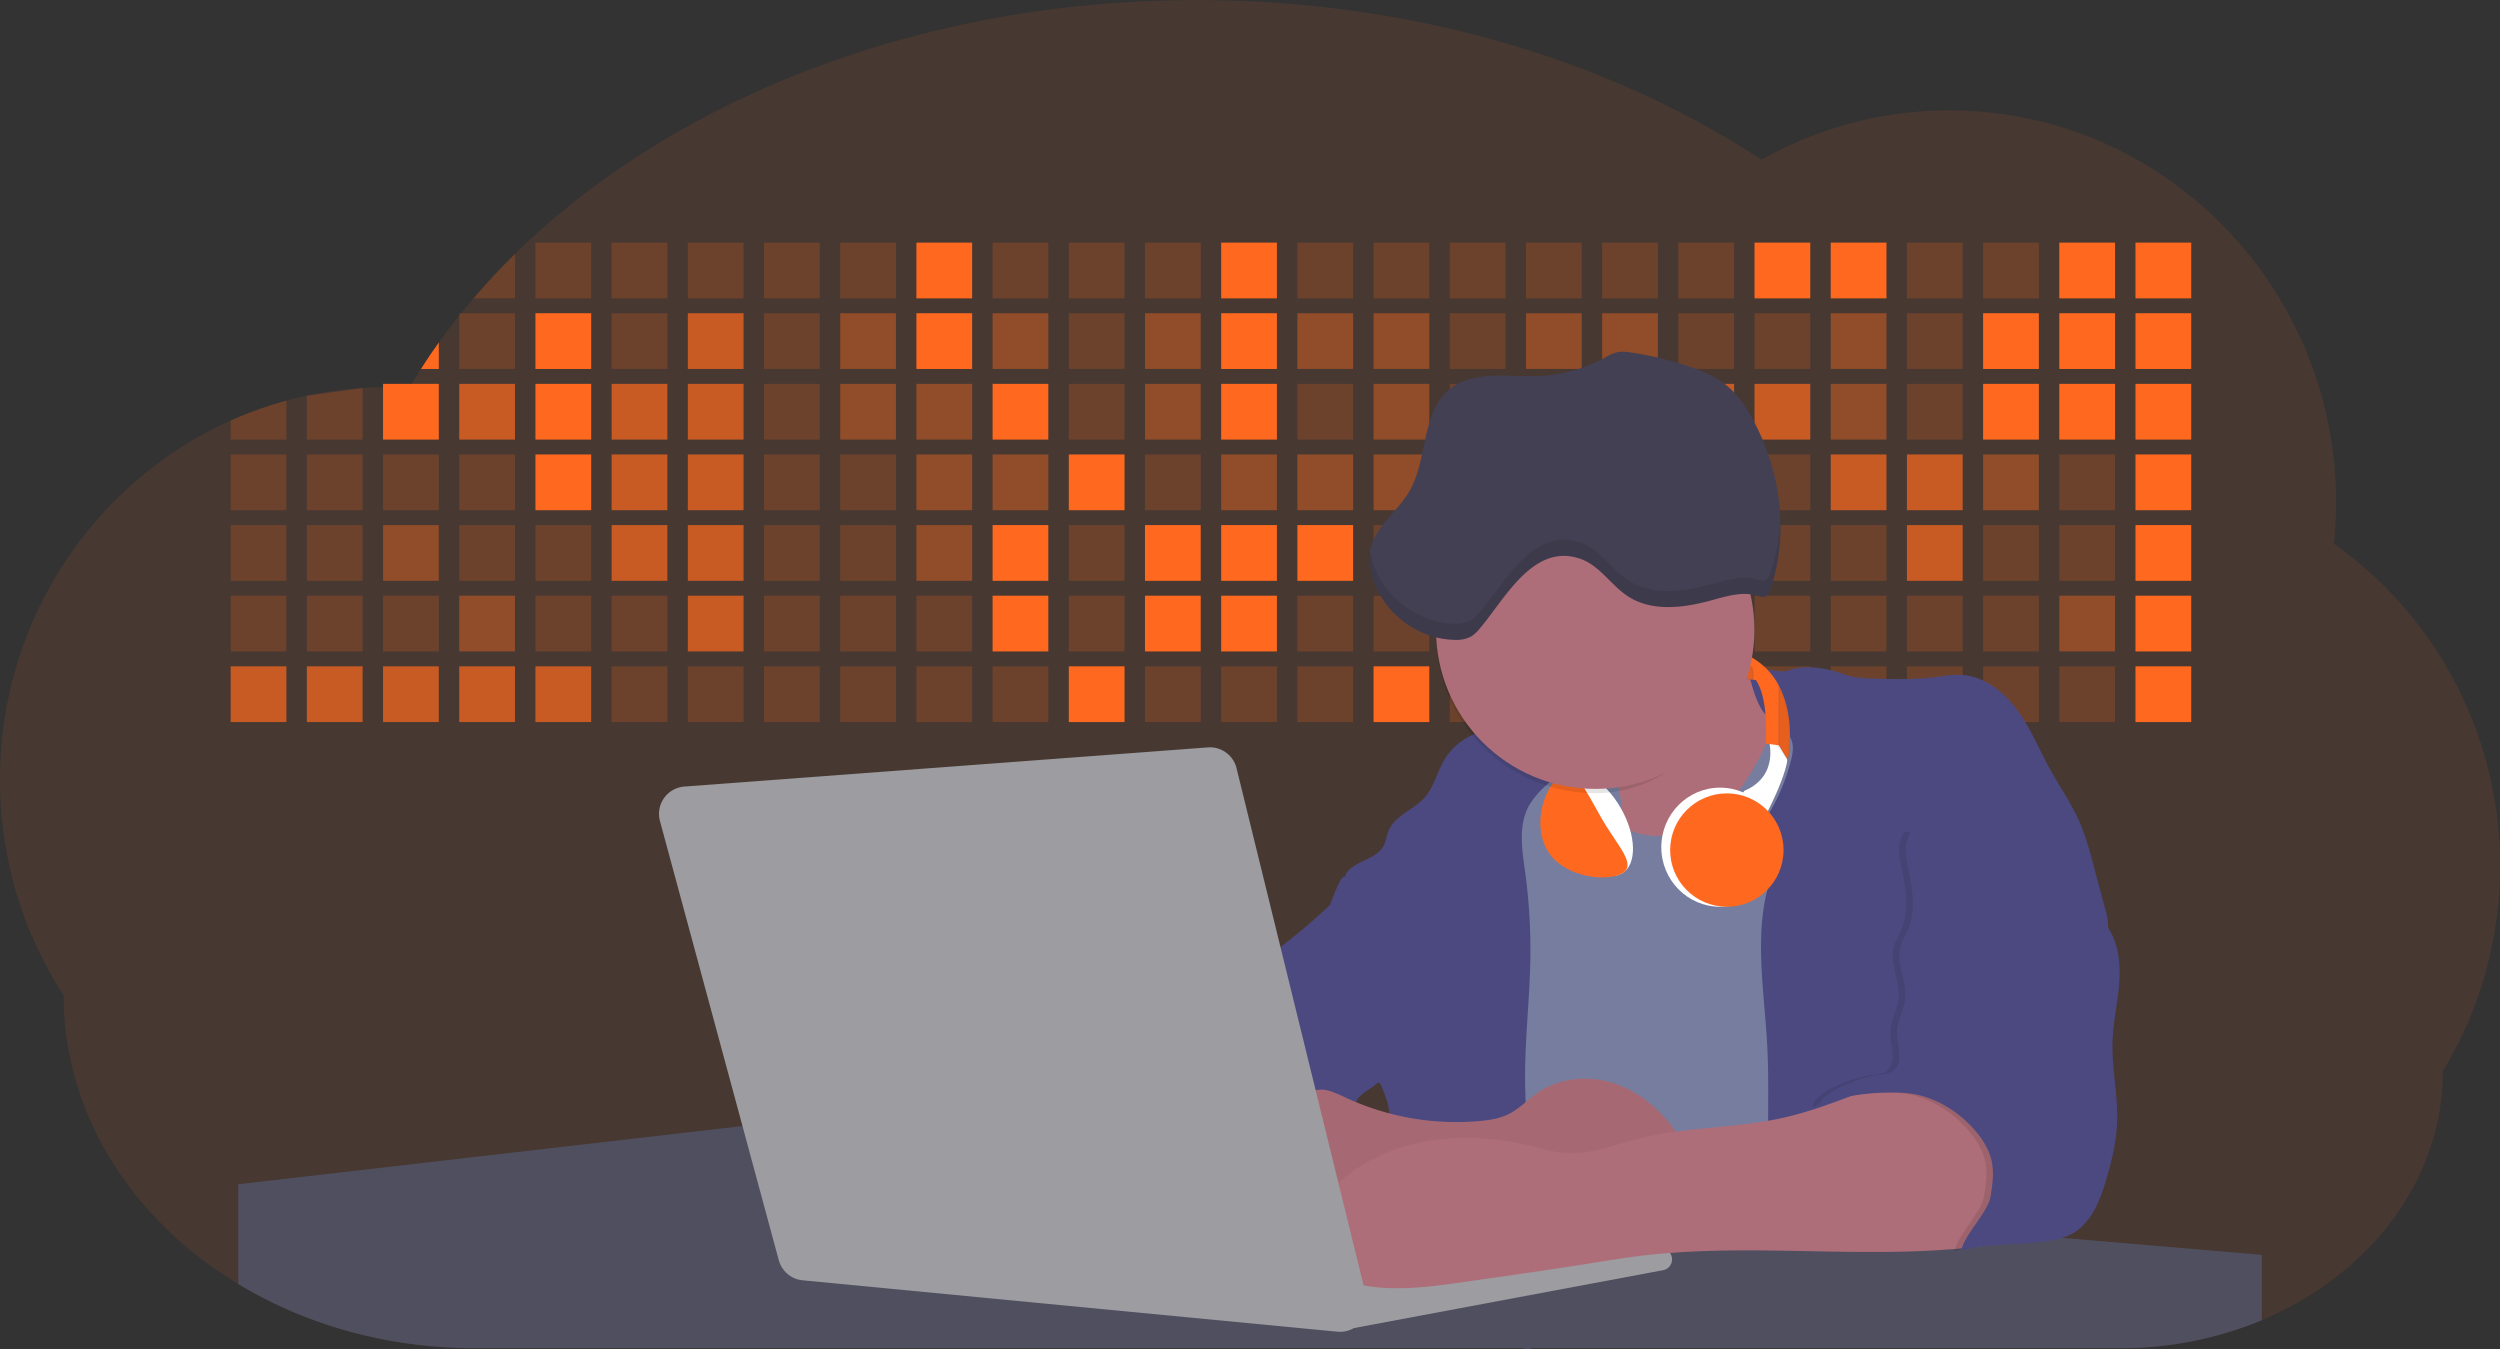 <svg id="aa7bae02-e79e-4d6b-a496-aba15f39787c" data-name="Layer 1" xmlns="http://www.w3.org/2000/svg" width="1144" height="617.32" viewBox="0 0 1144 617.32"><rect x="0" y="0" width="1144" height="617.32" fill="#333333" stroke="none"/><title>developer activity</title><path d="M1172,537.57a181.92,181.92,0,0,1-6.85,49.6,180.06,180.06,0,0,1-19.27,44.28c0,50.1-33.82,93.4-82.91,114a167.3,167.3,0,0,1-64.73,12.8H245.17c-40.25,0-77.55-10.86-108.14-29.36A185.76,185.76,0,0,1,112.2,711c-34-29.22-55.08-69.6-55.08-114.2A180.5,180.5,0,0,1,28,498.08c0-73.36,43.39-136.44,105.55-164.29a174.52,174.52,0,0,1,25.51-9.12q4.63-1.26,9.36-2.26a175.39,175.39,0,0,1,25.51-3.5q4.65-.29,9.35-.33H205c3.46,0,6.89.12,10.3.32l1.12-1.9q2.06-3.44,4.22-6.81,3.9-6.14,8.18-12.1,4.48-6.29,9.35-12.38l.83-1q2.76-3.44,5.64-6.8,9-10.49,19-20.35c72.11-70.68,185.08-116.18,312.08-116.18,98.82,0,189.15,27.55,258.34,73.07A174.18,174.18,0,0,1,920,191.86c97.74,0,177,80.37,177,179.51a184.9,184.9,0,0,1-1,18.78A180,180,0,0,1,1172,537.57Z" transform="translate(-28 -141.34)" fill="#ff691f" opacity="0.1"/><path d="M263.66,257.52v20.35h-19Q253.59,267.39,263.66,257.52Z" transform="translate(-28 -141.34)" fill="#ff691f" opacity="0.2"/><rect x="245.02" y="111.02" width="25.51" height="25.51" fill="#ff691f" opacity="0.2"/><rect x="279.88" y="111.02" width="25.51" height="25.51" fill="#ff691f" opacity="0.2"/><rect x="314.75" y="111.02" width="25.51" height="25.51" fill="#ff691f" opacity="0.2"/><rect x="349.61" y="111.02" width="25.51" height="25.51" fill="#ff691f" opacity="0.2"/><rect x="384.48" y="111.02" width="25.51" height="25.51" fill="#ff691f" opacity="0.2"/><rect x="419.35" y="111.02" width="25.51" height="25.51" fill="#ff691f"/><rect x="454.21" y="111.02" width="25.51" height="25.51" fill="#ff691f" opacity="0.2"/><rect x="489.08" y="111.02" width="25.51" height="25.51" fill="#ff691f" opacity="0.2"/><rect x="523.94" y="111.02" width="25.51" height="25.51" fill="#ff691f" opacity="0.2"/><rect x="558.81" y="111.02" width="25.51" height="25.51" fill="#ff691f"/><rect x="593.68" y="111.02" width="25.51" height="25.51" fill="#ff691f" opacity="0.2"/><rect x="628.54" y="111.02" width="25.51" height="25.51" fill="#ff691f" opacity="0.2"/><rect x="663.41" y="111.02" width="25.51" height="25.51" fill="#ff691f" opacity="0.2"/><rect x="698.28" y="111.02" width="25.51" height="25.51" fill="#ff691f" opacity="0.2"/><rect x="733.14" y="111.02" width="25.51" height="25.51" fill="#ff691f" opacity="0.2"/><rect x="768.01" y="111.02" width="25.51" height="25.51" fill="#ff691f" opacity="0.2"/><rect x="802.87" y="111.02" width="25.51" height="25.51" fill="#ff691f"/><rect x="837.74" y="111.02" width="25.51" height="25.51" fill="#ff691f"/><rect x="872.61" y="111.02" width="25.51" height="25.51" fill="#ff691f" opacity="0.2"/><rect x="907.47" y="111.02" width="25.51" height="25.51" fill="#ff691f" opacity="0.2"/><rect x="942.34" y="111.02" width="25.51" height="25.51" fill="#ff691f"/><rect x="977.2" y="111.02" width="25.51" height="25.51" fill="#ff691f"/><path d="M228.8,298.08v12.1h-8.18Q224.52,304,228.8,298.08Z" transform="translate(-28 -141.34)" fill="#ff691f"/><rect x="210.15" y="143.33" width="25.51" height="25.51" fill="#ff691f" opacity="0.2"/><rect x="245.02" y="143.33" width="25.51" height="25.51" fill="#ff691f"/><rect x="279.88" y="143.33" width="25.51" height="25.51" fill="#ff691f" opacity="0.2"/><rect x="314.75" y="143.33" width="25.51" height="25.51" fill="#ff691f" opacity="0.7"/><rect x="349.61" y="143.33" width="25.51" height="25.51" fill="#ff691f" opacity="0.2"/><rect x="384.48" y="143.33" width="25.51" height="25.51" fill="#ff691f" opacity="0.4"/><rect x="419.35" y="143.33" width="25.51" height="25.51" fill="#ff691f"/><rect x="454.21" y="143.33" width="25.51" height="25.51" fill="#ff691f" opacity="0.4"/><rect x="489.08" y="143.33" width="25.51" height="25.51" fill="#ff691f" opacity="0.2"/><rect x="523.94" y="143.33" width="25.51" height="25.51" fill="#ff691f" opacity="0.4"/><rect x="558.81" y="143.33" width="25.51" height="25.51" fill="#ff691f"/><rect x="593.68" y="143.33" width="25.51" height="25.51" fill="#ff691f" opacity="0.4"/><rect x="628.54" y="143.33" width="25.51" height="25.51" fill="#ff691f" opacity="0.4"/><rect x="663.41" y="143.33" width="25.51" height="25.51" fill="#ff691f" opacity="0.2"/><rect x="698.28" y="143.33" width="25.51" height="25.51" fill="#ff691f" opacity="0.4"/><rect x="733.14" y="143.33" width="25.51" height="25.51" fill="#ff691f" opacity="0.4"/><rect x="768.01" y="143.33" width="25.51" height="25.51" fill="#ff691f" opacity="0.2"/><rect x="802.87" y="143.33" width="25.51" height="25.51" fill="#ff691f" opacity="0.2"/><rect x="837.74" y="143.33" width="25.51" height="25.51" fill="#ff691f" opacity="0.4"/><rect x="872.61" y="143.33" width="25.51" height="25.51" fill="#ff691f" opacity="0.2"/><rect x="907.47" y="143.33" width="25.51" height="25.51" fill="#ff691f"/><rect x="942.34" y="143.33" width="25.51" height="25.51" fill="#ff691f"/><rect x="977.2" y="143.33" width="25.51" height="25.51" fill="#ff691f"/><path d="M159.06,324.67V342.5H133.55v-8.71A174.52,174.52,0,0,1,159.06,324.67Z" transform="translate(-28 -141.34)" fill="#ff691f" opacity="0.2"/><polygon points="165.93 177.57 165.93 201.16 140.42 201.16 140.42 181.07 165.93 177.57" fill="#ff691f" opacity="0.2"/><rect x="175.28" y="175.65" width="25.51" height="25.51" fill="#ff691f"/><rect x="210.15" y="175.65" width="25.51" height="25.51" fill="#ff691f" opacity="0.7"/><rect x="245.02" y="175.65" width="25.51" height="25.51" fill="#ff691f"/><rect x="279.88" y="175.65" width="25.51" height="25.51" fill="#ff691f" opacity="0.7"/><rect x="314.75" y="175.65" width="25.51" height="25.51" fill="#ff691f" opacity="0.7"/><rect x="349.61" y="175.65" width="25.51" height="25.51" fill="#ff691f" opacity="0.2"/><rect x="384.48" y="175.65" width="25.51" height="25.51" fill="#ff691f" opacity="0.4"/><rect x="419.35" y="175.65" width="25.51" height="25.51" fill="#ff691f" opacity="0.4"/><rect x="454.21" y="175.65" width="25.51" height="25.51" fill="#ff691f"/><rect x="489.08" y="175.65" width="25.51" height="25.51" fill="#ff691f" opacity="0.2"/><rect x="523.94" y="175.65" width="25.51" height="25.51" fill="#ff691f" opacity="0.4"/><rect x="558.81" y="175.65" width="25.51" height="25.51" fill="#ff691f"/><rect x="593.68" y="175.65" width="25.51" height="25.51" fill="#ff691f" opacity="0.2"/><rect x="628.54" y="175.65" width="25.51" height="25.51" fill="#ff691f" opacity="0.4"/><rect x="663.41" y="175.65" width="25.51" height="25.51" fill="#ff691f" opacity="0.2"/><rect x="698.28" y="175.65" width="25.51" height="25.51" fill="#ff691f"/><rect x="733.14" y="175.65" width="25.51" height="25.51" fill="#ff691f" opacity="0.2"/><rect x="768.01" y="175.65" width="25.51" height="25.51" fill="#ff691f" opacity="0.7"/><rect x="802.87" y="175.65" width="25.51" height="25.51" fill="#ff691f" opacity="0.7"/><rect x="837.74" y="175.65" width="25.51" height="25.51" fill="#ff691f" opacity="0.4"/><rect x="872.61" y="175.65" width="25.51" height="25.51" fill="#ff691f" opacity="0.2"/><rect x="907.47" y="175.65" width="25.51" height="25.51" fill="#ff691f"/><rect x="942.34" y="175.65" width="25.51" height="25.51" fill="#ff691f"/><rect x="977.2" y="175.65" width="25.51" height="25.51" fill="#ff691f"/><rect x="105.55" y="207.96" width="25.51" height="25.51" fill="#ff691f" opacity="0.2"/><rect x="140.42" y="207.96" width="25.51" height="25.51" fill="#ff691f" opacity="0.2"/><rect x="175.28" y="207.96" width="25.51" height="25.51" fill="#ff691f" opacity="0.2"/><rect x="210.15" y="207.96" width="25.51" height="25.51" fill="#ff691f" opacity="0.2"/><rect x="245.02" y="207.96" width="25.51" height="25.51" fill="#ff691f"/><rect x="279.88" y="207.96" width="25.51" height="25.51" fill="#ff691f" opacity="0.7"/><rect x="314.75" y="207.96" width="25.51" height="25.51" fill="#ff691f" opacity="0.7"/><rect x="349.61" y="207.96" width="25.51" height="25.51" fill="#ff691f" opacity="0.2"/><rect x="384.48" y="207.96" width="25.51" height="25.51" fill="#ff691f" opacity="0.2"/><rect x="419.35" y="207.96" width="25.51" height="25.51" fill="#ff691f" opacity="0.4"/><rect x="454.21" y="207.96" width="25.51" height="25.51" fill="#ff691f" opacity="0.4"/><rect x="489.08" y="207.96" width="25.51" height="25.51" fill="#ff691f"/><rect x="523.94" y="207.96" width="25.51" height="25.51" fill="#ff691f" opacity="0.2"/><rect x="558.81" y="207.96" width="25.51" height="25.51" fill="#ff691f" opacity="0.4"/><rect x="593.68" y="207.96" width="25.51" height="25.51" fill="#ff691f" opacity="0.4"/><rect x="628.54" y="207.96" width="25.51" height="25.51" fill="#ff691f" opacity="0.4"/><rect x="663.41" y="207.96" width="25.51" height="25.51" fill="#ff691f" opacity="0.4"/><rect x="698.28" y="207.96" width="25.51" height="25.51" fill="#ff691f" opacity="0.2"/><rect x="733.14" y="207.96" width="25.51" height="25.51" fill="#ff691f" opacity="0.2"/><rect x="768.01" y="207.96" width="25.51" height="25.51" fill="#ff691f" opacity="0.2"/><rect x="802.87" y="207.96" width="25.51" height="25.51" fill="#ff691f" opacity="0.2"/><rect x="837.74" y="207.96" width="25.51" height="25.51" fill="#ff691f" opacity="0.7"/><rect x="872.61" y="207.96" width="25.51" height="25.51" fill="#ff691f" opacity="0.7"/><rect x="907.47" y="207.96" width="25.51" height="25.51" fill="#ff691f" opacity="0.4"/><rect x="942.34" y="207.96" width="25.51" height="25.51" fill="#ff691f" opacity="0.2"/><rect x="977.2" y="207.96" width="25.51" height="25.51" fill="#ff691f"/><rect x="105.55" y="240.28" width="25.51" height="25.51" fill="#ff691f" opacity="0.2"/><rect x="140.42" y="240.28" width="25.51" height="25.51" fill="#ff691f" opacity="0.2"/><rect x="175.28" y="240.28" width="25.51" height="25.51" fill="#ff691f" opacity="0.4"/><rect x="210.15" y="240.28" width="25.51" height="25.51" fill="#ff691f" opacity="0.2"/><rect x="245.02" y="240.28" width="25.51" height="25.51" fill="#ff691f" opacity="0.2"/><rect x="279.88" y="240.28" width="25.51" height="25.51" fill="#ff691f" opacity="0.7"/><rect x="314.75" y="240.28" width="25.51" height="25.51" fill="#ff691f" opacity="0.7"/><rect x="349.61" y="240.28" width="25.51" height="25.51" fill="#ff691f" opacity="0.2"/><rect x="384.48" y="240.28" width="25.51" height="25.51" fill="#ff691f" opacity="0.2"/><rect x="419.35" y="240.28" width="25.51" height="25.51" fill="#ff691f" opacity="0.4"/><rect x="454.21" y="240.28" width="25.51" height="25.51" fill="#ff691f"/><rect x="489.08" y="240.28" width="25.51" height="25.51" fill="#ff691f" opacity="0.2"/><rect x="523.94" y="240.28" width="25.51" height="25.51" fill="#ff691f"/><rect x="558.81" y="240.28" width="25.51" height="25.51" fill="#ff691f"/><rect x="593.68" y="240.28" width="25.51" height="25.51" fill="#ff691f"/><rect x="628.54" y="240.28" width="25.51" height="25.51" fill="#ff691f" opacity="0.2"/><rect x="663.41" y="240.28" width="25.51" height="25.51" fill="#ff691f"/><rect x="698.28" y="240.28" width="25.51" height="25.51" fill="#ff691f" opacity="0.2"/><rect x="733.14" y="240.28" width="25.51" height="25.51" fill="#ff691f" opacity="0.2"/><rect x="768.01" y="240.28" width="25.51" height="25.51" fill="#ff691f" opacity="0.2"/><rect x="802.87" y="240.28" width="25.51" height="25.51" fill="#ff691f" opacity="0.2"/><rect x="837.74" y="240.28" width="25.51" height="25.51" fill="#ff691f" opacity="0.2"/><rect x="872.61" y="240.28" width="25.51" height="25.51" fill="#ff691f" opacity="0.7"/><rect x="907.47" y="240.28" width="25.51" height="25.51" fill="#ff691f" opacity="0.2"/><rect x="942.34" y="240.28" width="25.51" height="25.51" fill="#ff691f" opacity="0.2"/><rect x="977.2" y="240.28" width="25.51" height="25.51" fill="#ff691f"/><rect x="105.55" y="272.59" width="25.51" height="25.51" fill="#ff691f" opacity="0.2"/><rect x="140.42" y="272.59" width="25.51" height="25.51" fill="#ff691f" opacity="0.2"/><rect x="175.28" y="272.59" width="25.51" height="25.51" fill="#ff691f" opacity="0.2"/><rect x="210.15" y="272.59" width="25.51" height="25.51" fill="#ff691f" opacity="0.4"/><rect x="245.02" y="272.59" width="25.51" height="25.51" fill="#ff691f" opacity="0.2"/><rect x="279.88" y="272.59" width="25.51" height="25.51" fill="#ff691f" opacity="0.2"/><rect x="314.75" y="272.59" width="25.51" height="25.51" fill="#ff691f" opacity="0.7"/><rect x="349.61" y="272.59" width="25.51" height="25.51" fill="#ff691f" opacity="0.2"/><rect x="384.48" y="272.59" width="25.51" height="25.51" fill="#ff691f" opacity="0.2"/><rect x="419.35" y="272.59" width="25.51" height="25.51" fill="#ff691f" opacity="0.2"/><rect x="454.21" y="272.59" width="25.51" height="25.51" fill="#ff691f"/><rect x="489.08" y="272.59" width="25.51" height="25.51" fill="#ff691f" opacity="0.2"/><rect x="523.94" y="272.59" width="25.51" height="25.51" fill="#ff691f"/><rect x="558.81" y="272.59" width="25.51" height="25.51" fill="#ff691f"/><rect x="593.68" y="272.59" width="25.51" height="25.51" fill="#ff691f" opacity="0.2"/><rect x="628.54" y="272.59" width="25.51" height="25.51" fill="#ff691f" opacity="0.2"/><rect x="663.41" y="272.59" width="25.51" height="25.51" fill="#ff691f" opacity="0.2"/><rect x="698.28" y="272.59" width="25.51" height="25.51" fill="#ff691f" opacity="0.2"/><rect x="733.14" y="272.59" width="25.51" height="25.51" fill="#ff691f" opacity="0.2"/><rect x="768.01" y="272.59" width="25.51" height="25.51" fill="#ff691f" opacity="0.2"/><rect x="802.87" y="272.59" width="25.51" height="25.51" fill="#ff691f" opacity="0.2"/><rect x="837.74" y="272.59" width="25.51" height="25.51" fill="#ff691f" opacity="0.2"/><rect x="872.61" y="272.59" width="25.51" height="25.51" fill="#ff691f" opacity="0.2"/><rect x="907.47" y="272.59" width="25.51" height="25.51" fill="#ff691f" opacity="0.2"/><rect x="942.34" y="272.59" width="25.51" height="25.51" fill="#ff691f" opacity="0.4"/><rect x="977.2" y="272.59" width="25.51" height="25.51" fill="#ff691f"/><rect x="105.55" y="304.91" width="25.51" height="25.51" fill="#ff691f" opacity="0.7"/><rect x="140.42" y="304.91" width="25.51" height="25.51" fill="#ff691f" opacity="0.7"/><rect x="175.28" y="304.91" width="25.51" height="25.51" fill="#ff691f" opacity="0.7"/><rect x="210.15" y="304.91" width="25.51" height="25.51" fill="#ff691f" opacity="0.7"/><rect x="245.02" y="304.91" width="25.51" height="25.51" fill="#ff691f" opacity="0.7"/><rect x="279.88" y="304.91" width="25.51" height="25.51" fill="#ff691f" opacity="0.2"/><rect x="314.75" y="304.91" width="25.51" height="25.51" fill="#ff691f" opacity="0.2"/><rect x="349.61" y="304.91" width="25.51" height="25.51" fill="#ff691f" opacity="0.2"/><rect x="384.48" y="304.91" width="25.51" height="25.51" fill="#ff691f" opacity="0.2"/><rect x="419.35" y="304.91" width="25.51" height="25.51" fill="#ff691f" opacity="0.2"/><rect x="454.21" y="304.91" width="25.51" height="25.51" fill="#ff691f" opacity="0.2"/><rect x="489.08" y="304.91" width="25.51" height="25.51" fill="#ff691f"/><rect x="523.94" y="304.91" width="25.51" height="25.51" fill="#ff691f" opacity="0.2"/><rect x="558.81" y="304.91" width="25.51" height="25.51" fill="#ff691f" opacity="0.2"/><rect x="593.68" y="304.91" width="25.51" height="25.51" fill="#ff691f" opacity="0.2"/><rect x="628.54" y="304.91" width="25.51" height="25.51" fill="#ff691f"/><rect x="663.41" y="304.91" width="25.51" height="25.51" fill="#ff691f" opacity="0.2"/><rect x="698.28" y="304.91" width="25.51" height="25.51" fill="#ff691f" opacity="0.2"/><rect x="733.14" y="304.91" width="25.51" height="25.51" fill="#ff691f" opacity="0.2"/><rect x="768.01" y="304.91" width="25.51" height="25.51" fill="#ff691f" opacity="0.2"/><rect x="802.87" y="304.91" width="25.51" height="25.51" fill="#ff691f" opacity="0.2"/><rect x="837.74" y="304.91" width="25.51" height="25.51" fill="#ff691f" opacity="0.2"/><rect x="872.61" y="304.91" width="25.51" height="25.51" fill="#ff691f" opacity="0.2"/><rect x="907.47" y="304.91" width="25.51" height="25.51" fill="#ff691f" opacity="0.2"/><rect x="942.34" y="304.91" width="25.51" height="25.51" fill="#ff691f" opacity="0.2"/><rect x="977.2" y="304.91" width="25.51" height="25.51" fill="#ff691f"/><circle cx="734.52" cy="363.89" r="34.87" fill="#767d9f"/><path d="M760.71,460.87q5.22,22.78,8.86,45.9c.73,4.58,1.38,9.41-.28,13.74-1.39,3.61-4.22,6.43-6.44,9.59s-3.9,7.21-2.55,10.83,5.29,5.6,9.05,6.62c10.76,2.9,22.23.79,32.94-2.35a53.29,53.29,0,0,0,13.81-5.72c4.54-2.88,8.26-6.88,11.68-11,15.61-18.93,25.83-41.65,35.45-64.23a39.12,39.12,0,0,1-33.11-13.34c-3.94-4.63-6.83-11.08-4.61-16.74-6.51,3.57-14.24,3.81-21.25,6.25a75.49,75.49,0,0,0-12.5,6.15q-7.18,4.15-14.28,8.46C772.07,458.29,767,461.19,760.71,460.87Z" transform="translate(-28 -141.34)" fill="#ae6e79"/><path d="M833.64,487.05c-6.11,11.89-14.06,23.32-25.41,30.4s-26.63,9-38,2c-5.6-3.42-9.84-8.62-14.73-13s-11-8.13-17.57-7.56c-7.24.63-12.91,6.28-17.76,11.69-7.36,8.22-14.47,16.79-19.68,26.52-10,18.7-12.37,40.56-11.93,61.76s3.51,42.29,3.58,63.49c.1,26.08-4.32,51.95-8.79,77.64,41.1-5.06,82.25,6,123.44,10.19,26.36,2.71,52.92,2.65,79.42,2.58,4.66,0,9.62-.12,13.5-2.7a18.2,18.2,0,0,0,5.59-6.64c3.66-6.75,5.13-14.45,6.15-22.06,2.59-19.22,2.67-38.68,2.74-58.08.18-47,.35-94.17-5.62-140.8-1.47-11.47-3.35-23-7.75-33.73s-11.58-20.6-21.62-26.35c-6.45-3.7-21.4-10.14-29-6.41C841.67,460.15,837.73,479.09,833.64,487.05Z" transform="translate(-28 -141.34)" fill="#767d9f"/><path d="M836.68,619.77c-1.55-29-7.86-59.95,5.57-85.69,3.3-6.32-8.54-14.21-4.88-20.33a92.08,92.08,0,0,0,10.06-23.93c.76-2.89,1.37-5.95.65-8.85-1.33-5.29-6.56-8.44-11-11.66-4.9-3.56-7.42-14.41-9-20.28s12.57,1.2,18.26-.89c7.9-2.89,17.94-1.07,25.82,1.86,4.4,1.62,9.18,1.76,13.87,1.88,9.11.24,18.25.47,27.29-.65,4.06-.51,8.13-1.28,12.21-1.05,10.41.59,19.46,7.71,25.62,16.13s10.08,18.23,15.13,27.35c4.21,7.6,9.23,14.78,12.82,22.69,3.18,7,5.19,14.52,7.18,22l5.13,19.19a25.58,25.58,0,0,1,1.26,8.51c-.26,3.07-1.62,5.93-3,8.66A164.12,164.12,0,0,1,971,603.2c-10.79,13.23-23.89,25.16-30.3,41-2.5,6.17-3.89,12.73-5.16,19.27a707.94,707.94,0,0,0-10.9,79.15,174.2,174.2,0,0,0-36.52-12.21,177.61,177.61,0,0,0-19-3c-5.59-.58-12.8.52-18.12-1-8.9-2.53-9.88-17.58-11.23-25.46-2.16-12.55-2.59-25.32-2.67-38C837,648.53,837.45,634.14,836.68,619.77Z" transform="translate(-28 -141.34)" fill="#4c4981"/><path d="M641.23,565.54c4.21,24,8.85,48.07,18,70.62-.23.22-.46.42-.69.62-.81.69-1.65,1.34-2.53,2-2.05,1.44-4.3,2.66-6,4.54a8,8,0,0,0-1.5,2.45,5.48,5.48,0,0,0,0,4.47c-4.77,2.11-10.31,1.46-15.66,1.26-4.61-.17-9.08,0-12.78,2.53-5.14,3.54-6.69,10.34-7.52,16.52q-.46,3.38-.79,6.77-.32,3.15-.52,6.32a188.61,188.61,0,0,0-.19,21q.08,1.92.21,3.84c-16.34-.39-31.23-8.91-45.32-17.19-3.22-1.89-6.54-3.88-8.63-7A15.8,15.8,0,0,1,555,674c0-.51.09-1,.16-1.52a41.58,41.58,0,0,1,2.29-8.68,107.2,107.2,0,0,1,19.19-32.65c3.58-4.18,7.61-8.27,9.28-13.52.73-2.29,1-4.72,1.74-7,3.32-9.88,15.3-14.55,19.4-24.14,1-2.29,1.46-4.8,2.7-7a17.63,17.63,0,0,1,4.25-4.75c.73-.61,1.49-1.2,2.24-1.79q10.54-8.26,20.31-17.45,1.82-1.71,3.6-3.46A59.48,59.48,0,0,0,641.23,565.54Z" transform="translate(-28 -141.34)" fill="#4c4981"/><path d="M742,494.56c-1.44,1.52-3,2.95-4.53,4.37l-.41.37-1.62,1.5a39,39,0,0,0-7.55,8.79l-.17.28c-5.1,9.13-3.21,20.37-1.79,30.74a261.55,261.55,0,0,1,2.37,39c-.26,18-2.38,35.88-2.42,53.86,0,4.08.09,8.15.27,12.23.29,6.63.79,13.25,1.39,19.87.65,7.26,1.43,14.51,2.16,21.76.58,5.61,1.13,11.21,1.59,16.81.23,2.9.45,5.79.63,8.69.21,3.4.38,6.81.48,10.21h0c.07,2.16.11,4.31.11,6.47,0,1.23,0,2.45,0,3.67q0,3.51-.19,7-.2,4.49-.61,9c-.31,3.27-.86,6.84-3.16,9.14-.14.14-.29.27-.44.4l-3.24-.4a332.72,332.72,0,0,0-67.3-1.2c.49-3.38.94-6.75,1.38-10.14.2-1.6.4-3.21.59-4.82q.33-2.76.63-5.52c.23-2,.44-4,.64-6q.78-7.73,1.37-15.47.87-11.29,1.32-22.62.22-5.41.34-10.83.17-6.72.16-13.45,0-6.54-.11-13.1c0-1.44-.06-2.88-.18-4.31a27.35,27.35,0,0,0-.53-3.83,49.87,49.87,0,0,0-3-8.48c-.22-.52-.43-1-.64-1.55-.12-.27-.23-.55-.34-.82,5.76-5.13,9.86-12,13.8-18.76,6.39-10.89,12.93-22.26,14-34.84s-5.18-26.71-17.2-30.55c-3.27-1-6.73-1.28-10.1-1.87-3.18-.56-9.81-1.83-13.49-4.11q-3,3.08-6,6.05a22.15,22.15,0,0,1,2.17-8.71l1.42.07a2.71,2.71,0,0,1-.16-1c0-1.07.74-2.28,2.32-3.62,4.71-4,12.12-4.89,15.09-10.3,1.24-2.25,1.45-4.93,2.45-7.29,2.87-6.73,11.11-9.21,16.07-14.59s6.2-13,10.21-19a28.62,28.62,0,0,1,12-10c.4-.19.81-.38,1.22-.55,8.3-3.55,18.16-4.36,26.76-4.34,3.34,0,12,.1,16.24,1.79a5.32,5.32,0,0,1,1.85,1.13C752.37,480.61,745.34,491,742,494.56Z" transform="translate(-28 -141.34)" fill="#4c4981"/><path d="M642.72,542.69a60.88,60.88,0,0,1,46.74,4.87c7.2,4,13.66,9.58,17.62,16.78,5.95,10.8,5.69,23.82,5.27,36.15-.21,6.17-.48,12.56-3.2,18.1C706,625,700.06,629.4,694,633a42.24,42.24,0,0,1-12.32,5.33c-6.72,1.46-13.7.22-20.47-1-7.36-1.36-15.26-3-20.37-8.48-3-3.18-4.64-7.31-6.26-11.35q-3.49-8.75-7-17.48c-4.05-10.11-5.42-18.52-.07-28.37,2.43-4.49,5.4-8.69,7.8-13.21C636.51,556.14,640.81,543.28,642.72,542.69Z" transform="translate(-28 -141.34)" fill="#4c4981"/><path d="M1063,715.56v29.9a167.3,167.3,0,0,1-64.73,12.8H728.58c-.14.14-.29.27-.44.4l-3.24-.4H245.17c-40.25,0-77.55-10.86-108.14-29.36V683.25l230.72-26.63.18,0L502.29,668l34.77,3,18.06,1.53,37.38,3.17,19.23,1.63,28,2.38,3.94.33,20.18,1.71L691.23,684l38.5,3.26,64.18,5.45,45.15,3.83,74.14,6.29,14.1,1.19,1.52.13,1.32.11,18.62,1.58,20.44,1.74,2.37.2Z" transform="translate(-28 -141.34)" fill="#504f60"/><polygon points="764 573.12 474.86 523.77 463.65 580.46 596.19 596.33 637 601.44 749.26 579.33 764 573.12" fill="#9c9ca1"/><path d="M642.33,739.94l144.86-27.23a5,5,0,0,1,5.94,4.93h0a5,5,0,0,1-4.09,4.93L647.57,749.06Z" transform="translate(-28 -141.34)" fill="#9c9ca1"/><path d="M705.17,654.31c4.51-.42,9.08-1.13,13.14-3.13,5-2.49,8.89-6.78,13.52-9.94,10.18-7,23.8-7.94,35.47-3.92s21.41,12.63,28.23,22.91c4.53,6.85,7.93,15.59,4.73,23.15a30.51,30.51,0,0,1-4.12,6.44l-8.34,10.9a29,29,0,0,1-5.66,6.09c-3.12,2.27-7,3.2-10.82,3.76-10.15,1.48-20.48.64-30.71,1.32-17.57,1.17-34.73,6.83-52.34,6.64-10.12-.11-20.11-2.15-30-4.19l-43.77-9c-7.62-1.56-16.23-3.84-19.82-10.75-1.61-3.11-1.91-6.71-2.1-10.21-.52-9.64,0-20.36,6.68-27.31,6.28-6.52,16.21-8.58,23.71-13.4,9.18-5.91,12.21-4,21.89.44A120,120,0,0,0,705.17,654.31Z" transform="translate(-28 -141.34)" fill="#ae6e79"/><path d="M705.17,654.31c4.51-.42,9.08-1.13,13.14-3.13,5-2.49,8.89-6.78,13.52-9.94,10.18-7,23.8-7.94,35.47-3.92s21.41,12.63,28.23,22.91c4.53,6.85,7.93,15.59,4.73,23.15a30.51,30.51,0,0,1-4.12,6.44l-8.34,10.9a29,29,0,0,1-5.66,6.09c-3.12,2.27-7,3.2-10.82,3.76-10.15,1.48-20.48.64-30.71,1.32-17.57,1.17-34.73,6.83-52.34,6.64-10.12-.11-20.11-2.15-30-4.19l-43.77-9c-7.62-1.56-16.23-3.84-19.82-10.75-1.61-3.11-1.91-6.71-2.1-10.21-.52-9.64,0-20.36,6.68-27.31,6.28-6.52,16.21-8.58,23.71-13.4,9.18-5.91,12.21-4,21.89.44A120,120,0,0,0,705.17,654.31Z" transform="translate(-28 -141.34)" opacity="0.05"/><path d="M880.94,640.6c-12.28,4.75-24.63,9.52-37.49,12.35-21.56,4.75-44.12,4-65.51,9.43-11.3,2.88-22.53,7.52-34.14,6.58-5.19-.42-10.2-2-15.25-3.2-28.37-7-60.62-4.73-83.66,13.27-7.88,6.15-14.33,13.82-20.18,22a14.7,14.7,0,0,0,5.91,21.88A86.62,86.62,0,0,0,659,730.48c13.13,1.16,26.32-.7,39.38-2.56,19.38-2.75,38.77-5.51,58.1-8.6,6.94-1.11,13.88-2.26,20.86-3.14,50.23-6.35,101.37,1.37,151.73-3.93,5.09-.54,10.27-1.24,14.9-3.41,11.72-5.5,17.52-20,15.1-32.74s-11.76-23.33-23-29.83c-9.42-5.47-19.58-7.68-30.07-10C896.26,634,890.32,637,880.94,640.6Z" transform="translate(-28 -141.34)" fill="#ae6e79"/><path d="M988.67,564.44c5.54,7.26,6.72,17,6.12,26.09s-2.76,18.08-3.08,27.21c-.44,12.52,2.58,25,2.07,37.48-.36,8.73-2.43,17.29-4.88,25.67-2.89,9.89-7.07,20.52-16.2,25.27-12.12,6.31-37.54,2.76-50.29,7.7,1.16-7.23,12.28-17.7,13.44-24.93.8-5,1.61-10.14.75-15.15-1.1-6.39-4.85-12.06-9.3-16.78-7.08-7.51-16.32-13.16-26.47-15s-35-.33-43.12,6.08c-1-6.62,17.6-13,24.14-14.43,3.26-.73,7-.32,9.61-2.39,5-3.92,1.37-11.73,1.61-18,.19-5,3.11-9.58,3.7-14.58,1-8-4.22-16.15-2.17-24,.76-2.9,2.45-5.45,3.62-8.21,3.56-8.45,2-18.09.1-27.07-1.18-5.64-2.33-12,.81-16.81,2.91-4.49,11.17,11.5,16.46,10.76,17.47-2.45,33.28-15.4,47.39-4.8,7.19,5.4,8.13,11,11,18.71C976.77,554.6,984,558.36,988.67,564.44Z" transform="translate(-28 -141.34)" opacity="0.1"/><path d="M991.67,564.44c5.54,7.26,6.72,17,6.12,26.09s-2.76,18.08-3.08,27.21c-.44,12.52,2.58,25,2.07,37.48-.36,8.73-2.43,17.29-4.88,25.67-2.89,9.89-7.07,20.52-16.2,25.27-12.12,6.31-37.54,2.76-50.29,7.7,1.16-7.23,12.28-17.7,13.44-24.93.8-5,1.61-10.14.75-15.15-1.1-6.39-4.85-12.06-9.3-16.78-7.08-7.51-16.32-13.16-26.47-15s-35-.33-43.12,6.08c-1-6.62,17.6-13,24.14-14.43,3.26-.73,7-.32,9.61-2.39,5-3.92,1.37-11.73,1.61-18,.19-5,3.11-9.58,3.7-14.58,1-8-4.22-16.15-2.17-24,.76-2.9,2.45-5.45,3.62-8.21,3.56-8.45,2-18.09.1-27.07-1.18-5.64-2.33-12,.81-16.81,2.91-4.49,8.6-6.19,13.89-6.94a68.42,68.42,0,0,1,50,12.9c7.19,5.4,8.13,11,11,18.71C979.77,554.6,987,558.36,991.67,564.44Z" transform="translate(-28 -141.34)" fill="#4c4981"/><path d="M330,517.06,384.37,718a12.55,12.55,0,0,0,10.91,9.21L640,750.72a12.54,12.54,0,0,0,13.38-15.48L593.84,492.86a12.54,12.54,0,0,0-13.12-9.51L341.13,501.27A12.54,12.54,0,0,0,330,517.06Z" transform="translate(-28 -141.34)" fill="#9c9ca1"/><ellipse cx="787.11" cy="387.68" rx="26.9" ry="27.25" fill="#fff"/><path d="M837.2,479.31s5.67,16.86-11.06,23.95L824,507l10.48,10.34S847.4,493.77,846,485.4C846,485.4,844,476.9,837.2,479.31Z" transform="translate(-28 -141.34)" fill="#fff"/><circle cx="790.2" cy="388.99" r="25.94" fill="#ff691f"/><path d="M846.13,489.23l-4.12-6.8-6-.85c1.28-22.39-4.53-29.06-4.53-29.06l-1.35-.13-5.88-.57-11.06-11.48v-3.26c15.54,1.85,24.13,9.23,28.77,17.88C850.16,470.14,846.13,489.23,846.13,489.23Z" transform="translate(-28 -141.34)" fill="#ff691f"/><path d="M830.18,448.27v4.12l-5.88-.57-11.06-11.48S830.35,444.17,830.18,448.27Z" transform="translate(-28 -141.34)" stroke="#4c4981" stroke-miterlimit="10" opacity="0.1"/><path d="M846.13,489.23l-4.12-6.8V455C850.16,470.14,846.13,489.23,846.13,489.23Z" transform="translate(-28 -141.34)" stroke="#4c4981" stroke-miterlimit="10" opacity="0.1"/><ellipse cx="757.11" cy="518.2" rx="14.43" ry="26.32" transform="translate(-185.67 306.64) rotate(-30)" fill="#fff"/><path d="M761,516c7.27,12.59,16.19,21,9.29,25s-27,2-34.27-10.6-.67-30,6.23-34S753.72,503.38,761,516Z" transform="translate(-28 -141.34)" fill="#ff691f"/><path d="M825.73,425.3c0,40.23-27.53,79-67.76,79a72.85,72.85,0,0,1,0-145.7C798.2,358.64,825.73,385.06,825.73,425.3Z" transform="translate(-28 -141.34)" opacity="0.1"/><circle cx="729.97" cy="288.15" r="72.85" fill="#ae6e79"/><path d="M751.57,397.21c8.67,3.19,13.8,12.15,21.58,17.14,11,7,25.32,5.19,37.88,1.73,7-1.91,14.32-4.24,21.21-2.12a6,6,0,0,0,3.23.46c1.5-.43,2.24-2.09,2.73-3.57,8.52-25.4,4.69-54.17-8.17-77.67-3.32-6.06-7.3-11.92-12.78-16.13-4.32-3.31-9.4-5.48-14.52-7.33a145,145,0,0,0-28.88-7.13,17.94,17.94,0,0,0-5.27-.17c-2.41.39-4.57,1.69-6.72,2.85A68.78,68.78,0,0,1,732,313.38c-14,.53-30-2.77-40.79,6.21-13,10.77-9.76,31.78-18.19,46.4-5.58,9.67-16.34,16.69-18.11,27.7a25.57,25.57,0,0,0,.63,10.07c4.12,16.94,20.52,30.06,38,30.37a14.42,14.42,0,0,0,7.76-1.59,17.55,17.55,0,0,0,4.09-3.89C716.84,415.09,729.94,389.25,751.57,397.21Z" transform="translate(-28 -141.34)" fill="#444053"/><path d="M838.2,403.48c-.49,1.48-1.23,3.14-2.73,3.57a6,6,0,0,1-3.23-.46c-6.89-2.12-14.25.21-21.2,2.12-12.57,3.46-26.92,5.31-37.88-1.73-7.79-5-12.91-14-21.59-17.14-21.63-8-34.73,17.88-46.21,31.44a17.55,17.55,0,0,1-4.09,3.89,14.42,14.42,0,0,1-7.76,1.59c-17.42-.31-33.83-13.43-38-30.37-.23-1-.43-2-.58-3,0,.09,0,.17-.05.26a25.57,25.57,0,0,0,.63,10.07c4.12,16.94,20.53,30.06,38,30.37a14.42,14.42,0,0,0,7.76-1.59,17.55,17.55,0,0,0,4.09-3.89c11.48-13.56,24.58-39.4,46.21-31.44,8.68,3.19,13.8,12.15,21.59,17.14,11,7,25.31,5.19,37.88,1.73,7-1.91,14.31-4.24,21.2-2.12a6,6,0,0,0,3.23.46c1.5-.43,2.24-2.09,2.73-3.57a90.29,90.29,0,0,0,4.48-32.26A88.8,88.8,0,0,1,838.2,403.48Z" transform="translate(-28 -141.34)" opacity="0.1"/></svg>